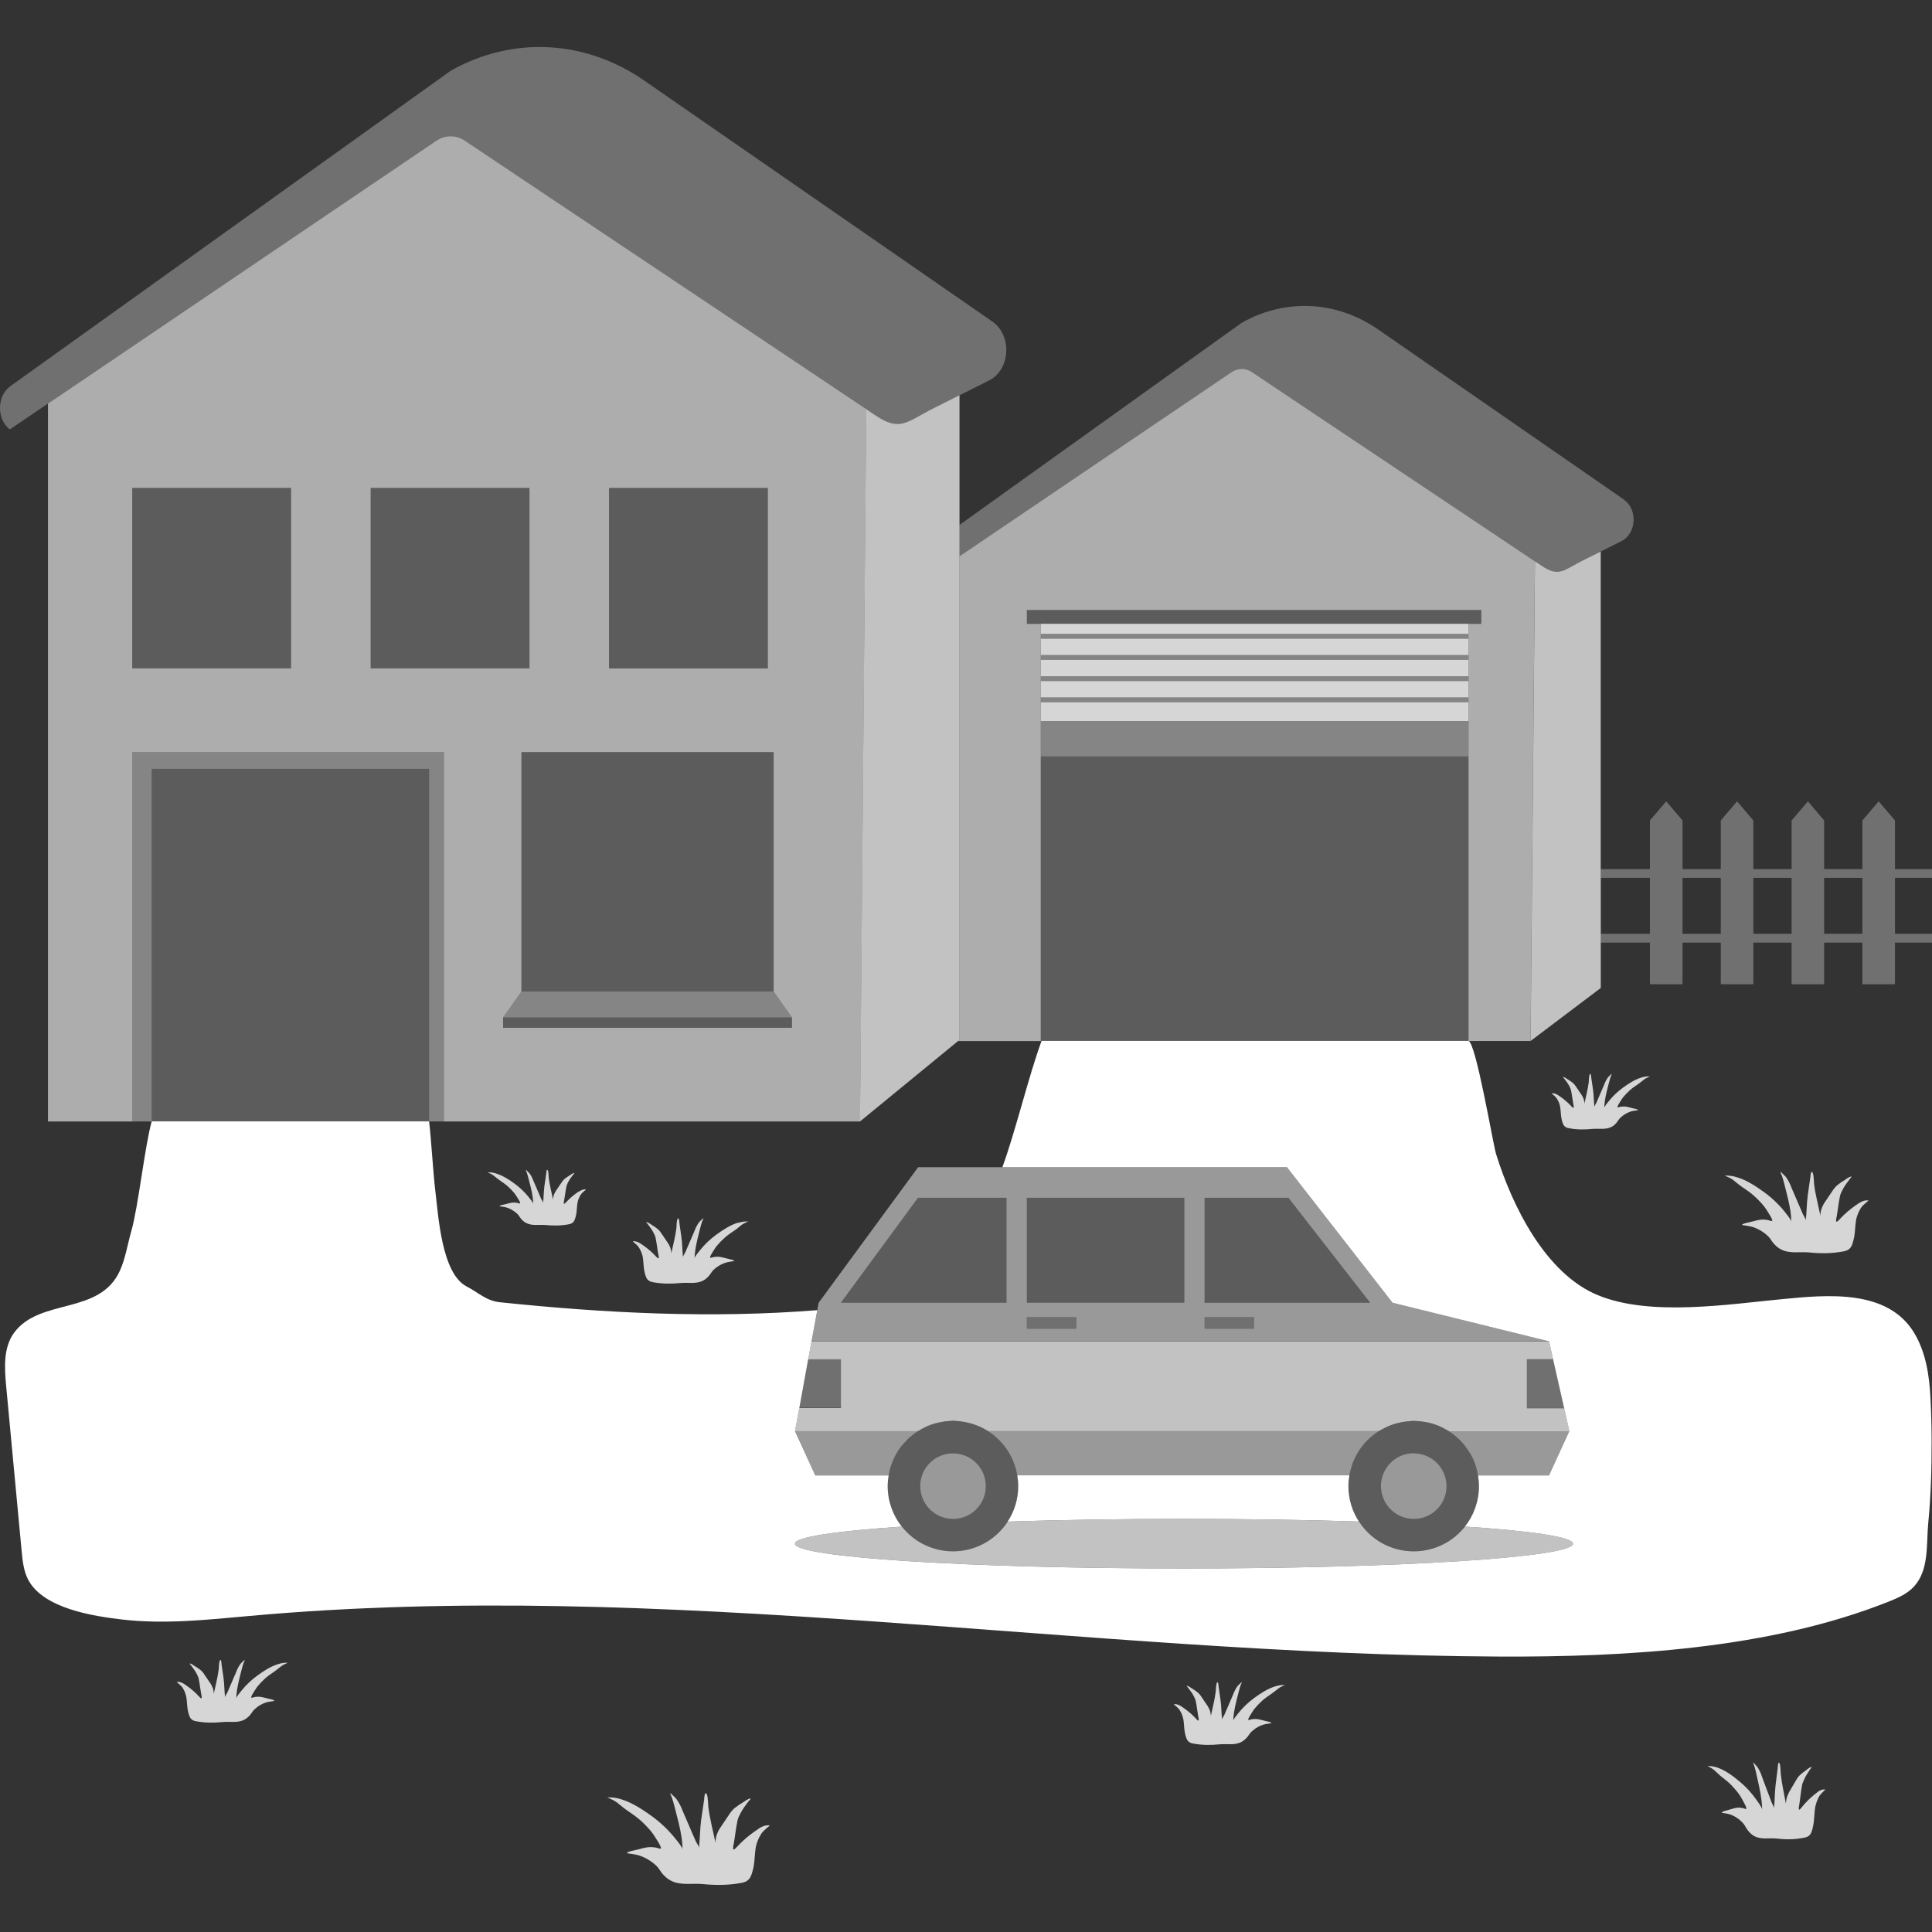 <svg viewBox="0 0 300 300" xmlns="http://www.w3.org/2000/svg"><rect x="0" y="0" width="300" height="300" fill="#333333" stroke="none"/><g fill="#fff"><path d="m 248.56 136.31 v -50.67 l -2.84 1.42 c -2.91 1.46 -3.64 2.63 -6.37 .77 l -1 -.67 -.68 74.48 10.9 -8.23 v -17.11 z" opacity=".7"/><path d="m 233.19 83.72 l -1.14 -.77 -1.49 -.99 -36.16 -24.18 c -.98 -.66 -2.18 -.66 -3.16 0 l -4.91 3.32 -2.45 1.66 -29.8 20.17 -1.18 .8 -3.91 2.65 v 75.1 l -.22 .18 h 12.84 v -64.79 h -2.16 v -2.15 h 70.57 v 2.15 h -1.99 v 64.78 s .01 0 .01 0 h 9.62 l .68 -74.48 z" opacity=".6"/><path d="m 252.15 77.56 l -38.15 -26.4 c -6.4 -4.43 -14.29 -4.86 -21.02 -1.13 -.1 .06 -.2 .12 -.3 .19 l -8.91 6.38 -25.68 18.39 -9.1 6.52 v 4.87 l 3.91 -2.65 1.18 -.8 29.8 -20.17 2.45 -1.66 4.91 -3.32 c .98 -.66 2.18 -.66 3.16 0 l 36.16 24.18 1.49 .99 1.14 .77 5.15 3.45 1 .67 c 2.74 1.85 3.47 .69 6.37 -.77 l 2.84 -1.42 3.23 -1.62 c 2.34 -1.18 2.55 -4.94 .36 -6.46 z" opacity=".3"/><path d="m 144.97 63.39 c -4.12 2.07 -5.16 3.72 -9.04 1.1 l -1.42 -.95 -.97 110.6 15.23 -12.49 .22 -.18 v -100.1 z" opacity=".7"/><path d="m 127.21 58.65 l -1.62 -1.09 -2.11 -1.41 -51.27 -34.28 c -1.38 -.94 -3.09 -.94 -4.47 0 l -6.96 4.71 -3.48 2.35 -42.25 28.6 -1.67 1.13 -5.93 4.01 v 111.47 h 13.1 v -57.36 h 48.37 v 57.36 h 64.63 l .97 -110.6 z m -7.98 17.12 v 28.01 h -24.66 v -28.01 z m -74.03 28.01 h -24.66 v -28.01 h 24.66 z m 12.36 0 v -28.01 h 24.66 v 28.01 z m 65.42 55.82 h -44.86 v -1.61 l 2.85 -4.03 v -37.18 h 39.16 v 37.18 l 2.85 4.03 z" opacity=".6"/><path d="m 23.56 119.39 h 43.07 v 54.75 h 2.29 v -57.36 h -48.37 v 57.36 h 3.01 z" opacity=".4"/><path d="m 154.08 49.92 l -54.09 -37.44 c -9.08 -6.28 -20.26 -6.89 -29.8 -1.61 -.14 .08 -.28 .17 -.42 .27 l -12.63 9.05 -36.4 26.07 -19.1 13.68 c -2.14 1.53 -2.2 5.11 -.12 6.74 l 5.93 -4.01 5.93 -4.01 1.67 -1.13 42.25 -28.59 3.48 -2.35 6.96 -4.71 c 1.38 -.94 3.09 -.94 4.47 0 l 51.27 34.28 2.11 1.41 1.62 1.09 7.31 4.89 1.42 .95 c 3.88 2.63 4.91 .98 9.04 -1.1 l 4.02 -2.02 4.58 -2.3 c 3.32 -1.67 3.62 -7 .51 -9.15 z" opacity=".3"/><path d="m 121.17 157.99 h -43.05 v 1.61 h 44.28 .58 v -1.61 z" opacity=".2"/><path d="m 20.55 75.77 h 24.66 v 28.01 h -24.66 z" opacity=".2"/><path d="m 57.56 75.77 h 24.66 v 28.01 h -24.66 z" opacity=".2"/><path d="m 94.58 75.77 v 28 h 22.44 2.21 v -14 -14 z" opacity=".2"/><path d="m 114.96 116.78 h -33.99 v 37.18 h 37.11 2.05 v -37.18 z" opacity=".2"/><path d="m 120.13 153.96 h -2.05 -37.11 l -2.85 4.03 h 43.05 1.81 z" opacity=".4"/><path d="m 23.56 119.39 h 43.07 v 54.75 h -43.07 z" opacity=".2"/><path d="m 225.14 117.46 h -63.53 v 44.19 h .12 s 0 0 0 0 h 66.3 v -44.19 z" opacity=".2"/><path d="m 161.73 161.64 c -2.03 5.53 -4.05 14.07 -6.08 19.6 h 44.18 s 16.4 21.05 16.4 21.05 l 24.24 5.98 h .06 l .62 2.74 h -4.07 v .02 h 4.07 s 1.72 7.61 1.72 7.61 h .01 l .81 3.58 h -18.71 c -.09 -.06 -.18 -.1 -.27 -.15 .1 .06 .19 .11 .28 .17 -.01 0 -.01 -.01 -.02 -.01 h 18.71 s -3.15 6.87 -3.15 6.87 h -11.02 c 0 -.01 -.01 -.03 -.01 -.04 .09 .56 .15 1.12 .15 1.7 0 2.37 -.81 4.56 -2.18 6.28 10.4 .69 16.79 1.63 16.79 2.66 0 2.13 -27.04 3.85 -60.41 3.85 s -60.41 -1.72 -60.41 -3.85 c 0 -1.03 6.31 -1.96 16.59 -2.65 -1.38 -1.73 -2.19 -3.92 -2.19 -6.29 0 -.57 .06 -1.12 .15 -1.66 h -11.39 s -3.15 -6.87 -3.15 -6.87 h 19.08 s -.01 .01 -.01 .01 c .08 -.05 .17 -.1 .25 -.15 -.08 .05 -.16 .08 -.24 .13 h -19.08 s .67 -3.62 .67 -3.62 .01 0 .01 0 l 1.36 -7.51 h 5.1 s 0 7.51 0 7.51 v -7.55 s -5.08 0 -5.08 0 l .51 -2.77 .89 -4.84 c -16.39 1.31 -32.92 .48 -49.29 -1.23 -2.12 -.22 -3.29 -1.48 -5.18 -2.46 -3.9 -2.04 -4.38 -11.13 -4.85 -14.9 -.32 -2.57 -.64 -8.14 -.96 -10.72 h -43.07 c -1.05 3.66 -2.1 13.34 -3.16 17 -.57 1.98 -.92 4.28 -1.77 6.16 -3.13 6.97 -12.4 4.21 -16.42 9.63 -1.71 2.31 -1.52 5.47 -1.25 8.33 .8 8.53 1.6 17.05 2.4 25.58 .15 1.56 .31 3.16 1.05 4.53 2.41 4.44 10.12 5.6 14.59 6.12 6.58 .76 13.22 .03 19.78 -.56 64.5 -5.83 129.25 6 194.01 6.31 19.65 .09 42 -1.17 60.45 -8.52 1.44 -.57 2.91 -1.21 3.96 -2.35 2.39 -2.59 1.9 -6.63 2.22 -9.88 .41 -4.18 .53 -8.4 .52 -12.59 0 -2.29 -.06 -4.57 -.18 -6.85 -.17 -3.48 -.72 -7.05 -2.51 -10.04 -4.12 -6.88 -13.55 -5.94 -20.42 -5.28 -8.44 .8 -20.56 2.75 -28.7 -.6 -8.21 -3.37 -13.36 -13.99 -15.83 -21.96 -.46 -1.49 -3.14 -17.43 -4.29 -17.53 h -66.31 z"/><path d="m 157.96 229.08 c .09 .55 .15 1.11 .15 1.68 0 2.03 -.6 3.93 -1.64 5.51 8.21 -.26 17.52 -.42 27.38 -.42 9.77 0 19 .15 27.16 .41 -1.03 -1.58 -1.63 -3.48 -1.63 -5.51 0 -.57 .06 -1.12 .15 -1.66 h -51.57 c 0 -.01 0 -.01 -.01 -.02 z"/><path d="m 89.95 184.97 c -.58 .37 -1.15 .82 -1.63 1.29 -.19 .2 -.38 .39 -.57 .58 -.05 .05 -.12 .08 -.19 .09 -.07 -.15 .02 -.43 .05 -.6 .05 -.34 .11 -.68 .16 -1.02 .05 -.37 .12 -.73 .19 -1.09 .05 -.23 .14 -.41 .25 -.64 .21 -.42 .5 -.8 .79 -1.18 .04 -.05 .2 -.19 .19 -.26 -.15 -.05 -.66 .33 -.71 .36 -.28 .16 -.54 .35 -.8 .55 -.21 .19 -.39 .4 -.53 .64 -.29 .43 -.58 .86 -.87 1.29 -.08 .12 -.3 .55 -.34 .81 -.03 .2 -.08 .38 -.04 .57 -.23 -1.14 -.54 -2.26 -.69 -3.42 -.03 -.23 -.02 -.83 -.12 -1.13 -.03 -.08 -.05 -.14 -.14 -.17 -.11 .09 -.13 .63 -.13 .6 -.09 .63 -.19 1.26 -.28 1.89 -.12 .9 -.11 1.78 -.21 2.67 0 -.22 -.22 -.47 -.31 -.67 -.23 -.51 -.45 -1.02 -.66 -1.54 -.19 -.44 -.38 -.88 -.57 -1.32 -.14 -.4 -.34 -.76 -.59 -1.1 -.17 -.19 -.37 -.36 -.55 -.54 -.03 .1 .11 .32 .14 .42 .19 .56 .32 1.14 .47 1.71 .24 .9 .45 1.81 .52 2.75 .01 .18 -.02 .31 .05 .44 -.17 -.39 -.47 -.74 -.74 -1.07 -.64 -.79 -1.37 -1.49 -2.21 -2.1 s -1.8 -1.24 -2.84 -1.56 c -.36 -.12 -.74 -.18 -1.13 -.18 -.08 .01 -.15 0 -.22 -.01 .31 .16 .63 .26 .91 .48 .32 .24 .61 .51 .94 .73 .46 .32 .91 .62 1.33 .99 .37 .34 .72 .7 1.03 1.08 .17 .21 .68 1.03 .72 1.12 .05 .09 .17 .31 .15 .43 -.14 .04 -.32 -.06 -.46 -.08 -.32 -.05 -.6 -.07 -.94 -.01 -.38 .07 -.74 .19 -1.11 .27 -.21 .04 -.49 .1 -.68 .21 .01 .06 .05 .08 .12 .08 .27 .03 .54 .08 .8 .13 .68 .17 1.31 .54 1.82 1.02 .23 .22 .37 .51 .57 .75 .22 .26 .48 .5 .78 .66 .95 .51 2.02 .23 3.03 .33 1.21 .12 2.4 .12 3.6 -.11 .15 -.03 .29 -.06 .43 -.13 .43 -.22 .53 -.59 .65 -1.01 .16 -.56 .18 -1.14 .23 -1.72 .03 -.27 .06 -.57 .15 -.83 .07 -.21 .14 -.43 .26 -.63 .05 -.08 .08 -.15 .13 -.23 .13 -.23 .36 -.43 .56 -.61 .09 -.08 .22 -.16 .29 -.25 -.37 -.07 -.73 .09 -1.03 .29 z" opacity=".8"/><path d="m 274.51 189.45 c -.47 -.08 -.88 -.11 -1.37 -.02 -.55 .1 -1.08 .28 -1.63 .39 -.3 .06 -.71 .15 -.99 .31 .01 .08 .07 .12 .18 .12 .39 .05 .78 .11 1.17 .2 1 .25 1.91 .79 2.66 1.49 .34 .31 .54 .74 .84 1.09 .32 .38 .7 .72 1.15 .96 1.39 .74 2.96 .34 4.43 .49 1.77 .18 3.52 .17 5.27 -.16 .21 -.04 .43 -.09 .62 -.18 .63 -.32 .77 -.86 .94 -1.48 .24 -.82 .26 -1.67 .34 -2.51 .04 -.4 .09 -.83 .22 -1.22 .11 -.31 .21 -.63 .38 -.92 .07 -.11 .12 -.22 .18 -.34 .18 -.34 .53 -.63 .82 -.89 .13 -.11 .32 -.23 .42 -.36 -.53 -.1 -1.06 .13 -1.51 .42 -.84 .55 -1.68 1.2 -2.39 1.89 -.27 .29 -.55 .57 -.83 .85 -.08 .08 -.17 .12 -.27 .13 -.1 -.23 .03 -.63 .07 -.87 .08 -.5 .17 -1 .23 -1.5 .07 -.54 .17 -1.07 .27 -1.6 .07 -.34 .21 -.6 .37 -.93 .3 -.62 .73 -1.17 1.15 -1.73 .06 -.08 .28 -.28 .27 -.38 -.22 -.07 -.97 .48 -1.04 .53 -.41 .24 -.8 .51 -1.16 .8 -.31 .28 -.57 .59 -.78 .93 -.42 .63 -.84 1.26 -1.27 1.88 -.11 .17 -.44 .81 -.5 1.19 -.04 .29 -.12 .55 -.06 .83 -.34 -1.67 -.79 -3.3 -1 -5 -.04 -.33 -.03 -1.22 -.18 -1.65 -.04 -.12 -.07 -.21 -.21 -.25 -.16 .13 -.19 .92 -.19 .88 -.14 .92 -.28 1.85 -.4 2.77 -.18 1.31 -.16 2.6 -.31 3.9 0 -.32 -.32 -.69 -.45 -.98 -.33 -.75 -.65 -1.5 -.97 -2.25 -.27 -.65 -.55 -1.29 -.83 -1.93 -.21 -.58 -.5 -1.12 -.86 -1.62 -.25 -.28 -.54 -.53 -.81 -.79 -.04 .14 .16 .46 .21 .61 .28 .81 .47 1.67 .68 2.5 .34 1.32 .66 2.65 .76 4.02 .02 .26 -.03 .46 .07 .65 -.25 -.57 -.69 -1.08 -1.08 -1.57 -.93 -1.15 -2.01 -2.18 -3.23 -3.06 -1.23 -.89 -2.63 -1.82 -4.15 -2.28 -.53 -.17 -1.08 -.26 -1.65 -.27 -.11 .01 -.22 .01 -.32 -.02 .46 .23 .92 .38 1.33 .69 .46 .35 .88 .74 1.37 1.07 .68 .46 1.34 .9 1.94 1.45 .54 .49 1.05 1.02 1.51 1.58 .25 .3 .99 1.51 1.06 1.64 s .24 .46 .22 .63 c -.21 .06 -.46 -.09 -.67 -.12 z" opacity=".8"/><path d="m 252.01 170.41 c .32 -.38 .66 -.74 1.03 -1.08 .41 -.37 .86 -.67 1.33 -.99 .33 -.23 .62 -.49 .94 -.73 .28 -.21 .6 -.32 .91 -.48 -.07 .02 -.14 .02 -.22 .01 -.39 0 -.76 .07 -1.13 .18 -1.04 .32 -2 .95 -2.84 1.56 s -1.57 1.31 -2.21 2.1 c -.27 .33 -.57 .68 -.74 1.07 .07 -.13 .04 -.27 .05 -.44 .07 -.94 .29 -1.85 .52 -2.75 .15 -.57 .28 -1.15 .47 -1.71 .03 -.1 .17 -.32 .14 -.42 -.19 .18 -.39 .35 -.55 .54 -.25 .34 -.45 .71 -.59 1.1 -.19 .44 -.38 .88 -.57 1.32 -.22 .51 -.44 1.03 -.66 1.54 -.09 .2 -.31 .46 -.31 .67 -.1 -.89 -.09 -1.77 -.21 -2.67 -.09 -.63 -.18 -1.26 -.28 -1.89 0 .03 -.02 -.51 -.13 -.6 -.09 .03 -.12 .09 -.14 .17 -.1 .3 -.09 .9 -.12 1.13 -.15 1.16 -.45 2.28 -.69 3.42 .04 -.19 -.01 -.37 -.04 -.57 -.04 -.26 -.26 -.7 -.34 -.81 -.29 -.43 -.58 -.86 -.87 -1.29 -.14 -.24 -.32 -.45 -.53 -.64 -.25 -.2 -.52 -.38 -.8 -.55 -.05 -.03 -.56 -.41 -.71 -.36 -.01 .07 .15 .21 .19 .26 .29 .38 .58 .76 .79 1.18 .11 .23 .21 .4 .25 .64 .07 .36 .14 .73 .19 1.09 .05 .34 .11 .68 .16 1.02 .03 .17 .12 .44 .05 .6 -.07 -.01 -.13 -.04 -.19 -.09 -.19 -.19 -.38 -.39 -.57 -.58 -.49 -.47 -1.06 -.92 -1.63 -1.29 -.31 -.2 -.67 -.35 -1.03 -.29 .07 .09 .2 .17 .29 .25 .2 .18 .43 .38 .56 .61 .04 .08 .08 .15 .13 .23 .12 .2 .19 .42 .26 .63 .09 .27 .12 .56 .15 .83 .05 .58 .07 1.16 .23 1.72 .12 .42 .22 .79 .65 1.01 .13 .07 .28 .1 .43 .13 1.2 .23 2.39 .23 3.6 .11 1.01 -.1 2.08 .17 3.03 -.33 .3 -.16 .56 -.39 .78 -.66 .2 -.24 .34 -.53 .57 -.75 .51 -.48 1.14 -.85 1.82 -1.02 .26 -.06 .53 -.1 .8 -.13 .08 0 .12 -.02 .12 -.08 -.19 -.11 -.47 -.17 -.68 -.21 -.38 -.08 -.74 -.2 -1.11 -.27 -.34 -.06 -.62 -.04 -.94 .01 -.14 .02 -.31 .12 -.46 .08 -.02 -.12 .1 -.34 .15 -.43 s .55 -.91 .72 -1.12 z" opacity=".8"/><path d="m 117.82 283.95 c -.95 .62 -1.89 1.35 -2.7 2.13 -.31 .33 -.62 .65 -.94 .96 -.09 .09 -.19 .14 -.31 .15 -.11 -.26 .04 -.71 .08 -.99 .09 -.56 .19 -1.12 .26 -1.69 .08 -.6 .19 -1.21 .31 -1.81 .07 -.38 .24 -.68 .42 -1.05 .34 -.7 .82 -1.32 1.3 -1.95 .07 -.09 .32 -.32 .31 -.43 -.25 -.08 -1.09 .55 -1.18 .6 -.46 .27 -.9 .57 -1.31 .9 -.35 .31 -.64 .66 -.88 1.05 -.48 .71 -.95 1.42 -1.43 2.13 -.13 .19 -.5 .91 -.56 1.34 -.04 .33 -.13 .63 -.07 .94 -.39 -1.89 -.89 -3.73 -1.13 -5.64 -.05 -.38 -.04 -1.38 -.2 -1.87 -.04 -.13 -.08 -.24 -.24 -.28 -.18 .14 -.22 1.04 -.21 .99 -.15 1.04 -.31 2.08 -.46 3.13 -.2 1.48 -.18 2.94 -.35 4.41 0 -.36 -.37 -.78 -.51 -1.11 -.38 -.84 -.74 -1.69 -1.1 -2.54 -.31 -.73 -.62 -1.46 -.94 -2.18 -.24 -.65 -.56 -1.26 -.97 -1.82 -.28 -.32 -.61 -.6 -.91 -.89 -.05 .16 .18 .52 .23 .69 .31 .92 .53 1.89 .77 2.82 .39 1.49 .75 2.99 .86 4.54 .02 .29 -.03 .52 .08 .73 -.28 -.65 -.78 -1.22 -1.22 -1.77 -1.05 -1.3 -2.27 -2.46 -3.65 -3.46 -1.39 -1 -2.97 -2.05 -4.68 -2.58 -.6 -.2 -1.22 -.3 -1.86 -.3 -.13 .01 -.25 .01 -.37 -.02 .52 .26 1.04 .43 1.5 .78 .52 .4 1 .83 1.54 1.21 .77 .52 1.51 1.02 2.19 1.63 .61 .55 1.18 1.15 1.7 1.78 .28 .34 1.12 1.71 1.19 1.85 .08 .14 .28 .52 .25 .71 -.24 .07 -.52 -.1 -.75 -.14 -.54 -.09 -1 -.12 -1.55 -.02 -.62 .11 -1.22 .32 -1.84 .44 -.34 .07 -.81 .17 -1.12 .35 .01 .09 .08 .14 .2 .13 .44 .05 .88 .13 1.32 .22 1.13 .28 2.16 .89 3.01 1.68 .38 .35 .61 .83 .94 1.23 .37 .43 .79 .82 1.3 1.08 1.57 .83 3.34 .38 5.01 .55 2 .2 3.97 .19 5.95 -.18 .24 -.05 .48 -.1 .7 -.21 .71 -.36 .87 -.97 1.07 -1.67 .27 -.93 .29 -1.88 .38 -2.84 .04 -.45 .1 -.94 .25 -1.38 .12 -.35 .23 -.71 .43 -1.04 .08 -.13 .14 -.25 .21 -.38 .21 -.38 .6 -.71 .92 -1 .14 -.13 .36 -.26 .48 -.4 -.6 -.11 -1.2 .14 -1.71 .47 z" opacity=".8"/><path d="m 282.2 278.3 c -.69 .51 -1.37 1.13 -1.96 1.78 -.22 .27 -.45 .54 -.68 .81 -.06 .07 -.14 .11 -.22 .12 -.08 -.21 .03 -.59 .06 -.83 .06 -.47 .14 -.94 .19 -1.41 .06 -.51 .14 -1.01 .22 -1.51 .05 -.32 .17 -.56 .31 -.88 .25 -.59 .6 -1.1 .94 -1.63 .05 -.07 .23 -.27 .22 -.36 -.18 -.07 -.79 .46 -.85 .5 -.33 .23 -.65 .48 -.95 .75 -.25 .26 -.46 .55 -.64 .88 -.35 .59 -.69 1.19 -1.04 1.78 -.09 .16 -.36 .76 -.41 1.12 -.03 .27 -.1 .52 -.05 .79 -.28 -1.58 -.65 -3.12 -.82 -4.72 -.04 -.32 -.03 -1.15 -.15 -1.56 -.03 -.11 -.06 -.2 -.17 -.24 -.13 .12 -.16 .87 -.15 .83 -.11 .87 -.23 1.74 -.33 2.61 -.15 1.24 -.13 2.46 -.25 3.69 0 -.3 -.26 -.66 -.37 -.93 -.27 -.7 -.53 -1.41 -.8 -2.12 -.22 -.61 -.45 -1.22 -.68 -1.83 -.17 -.55 -.41 -1.06 -.71 -1.53 -.2 -.27 -.44 -.5 -.66 -.74 -.03 .13 .13 .44 .17 .57 .23 .77 .38 1.58 .56 2.36 .28 1.25 .54 2.5 .63 3.8 .02 .24 -.02 .43 .06 .61 -.2 -.54 -.56 -1.02 -.89 -1.48 -.76 -1.09 -1.64 -2.06 -2.65 -2.89 -1.01 -.84 -2.16 -1.72 -3.4 -2.15 -.43 -.16 -.88 -.25 -1.35 -.25 -.09 .01 -.18 .01 -.27 -.02 .38 .21 .76 .36 1.09 .66 .38 .33 .72 .7 1.12 1.01 .56 .44 1.09 .85 1.59 1.37 .44 .46 .86 .96 1.23 1.49 .21 .29 .81 1.43 .86 1.54 .05 .12 .2 .43 .18 .59 -.17 .05 -.38 -.08 -.55 -.12 -.39 -.08 -.72 -.1 -1.13 -.02 -.45 .09 -.89 .26 -1.33 .37 -.25 .06 -.59 .14 -.81 .29 .01 .08 .06 .12 .15 .11 .32 .04 .64 .11 .96 .18 .82 .23 1.57 .74 2.18 1.4 .28 .3 .44 .7 .68 1.03 .27 .36 .57 .68 .94 .91 1.14 .7 2.42 .32 3.63 .46 1.45 .17 2.88 .16 4.31 -.15 .18 -.04 .35 -.08 .51 -.17 .52 -.3 .63 -.81 .77 -1.39 .19 -.77 .21 -1.58 .28 -2.37 .03 -.38 .07 -.78 .18 -1.15 .09 -.29 .17 -.59 .31 -.87 .06 -.11 .1 -.21 .15 -.32 .15 -.32 .43 -.59 .67 -.84 .1 -.11 .26 -.22 .35 -.34 -.44 -.09 -.87 .12 -1.24 .4 z" opacity=".8"/><path d="m 43.19 258.4 c -1.17 .36 -2.25 1.07 -3.2 1.76 s -1.78 1.48 -2.5 2.37 c -.3 .38 -.65 .77 -.84 1.21 .08 -.15 .04 -.3 .06 -.5 .08 -1.06 .33 -2.09 .59 -3.11 .17 -.64 .31 -1.3 .53 -1.93 .04 -.11 .19 -.36 .16 -.47 -.21 .2 -.44 .39 -.63 .61 -.28 .38 -.51 .8 -.67 1.25 -.22 .5 -.43 .99 -.64 1.49 -.25 .58 -.49 1.16 -.75 1.74 -.1 .22 -.35 .52 -.35 .76 -.12 -1 -.1 -2 -.24 -3.01 -.1 -.71 -.21 -1.43 -.31 -2.14 .01 .03 -.02 -.58 -.14 -.68 -.11 .03 -.13 .1 -.16 .19 -.11 .34 -.11 1.02 -.14 1.28 -.17 1.31 -.51 2.57 -.78 3.86 .04 -.22 -.02 -.42 -.05 -.64 -.04 -.29 -.3 -.79 -.38 -.92 -.33 -.48 -.65 -.97 -.98 -1.45 -.16 -.27 -.36 -.51 -.6 -.72 -.28 -.23 -.58 -.43 -.9 -.62 -.06 -.04 -.63 -.47 -.81 -.41 -.01 .07 .17 .23 .21 .29 .32 .43 .66 .86 .89 1.33 .12 .26 .24 .46 .29 .72 .08 .41 .16 .82 .21 1.24 .05 .39 .12 .77 .18 1.15 .03 .19 .13 .5 .06 .67 -.08 -.01 -.15 -.04 -.21 -.1 -.22 -.22 -.43 -.44 -.64 -.66 -.55 -.53 -1.2 -1.04 -1.84 -1.46 -.35 -.23 -.75 -.4 -1.17 -.32 .08 .1 .23 .19 .33 .28 .22 .2 .49 .43 .63 .69 .05 .09 .09 .17 .14 .26 .14 .22 .21 .47 .29 .71 .1 .3 .14 .63 .17 .94 .06 .65 .08 1.31 .26 1.94 .14 .47 .24 .89 .73 1.14 .15 .08 .32 .11 .48 .14 1.35 .25 2.7 .26 4.07 .12 1.14 -.12 2.35 .2 3.42 -.38 .34 -.18 .64 -.45 .89 -.74 .23 -.27 .39 -.6 .65 -.84 .58 -.54 1.29 -.96 2.06 -1.15 .3 -.06 .6 -.11 .9 -.15 .09 0 .13 -.03 .14 -.09 -.22 -.13 -.53 -.19 -.77 -.24 -.42 -.09 -.83 -.23 -1.26 -.3 -.38 -.07 -.7 -.05 -1.06 .01 -.16 .03 -.35 .14 -.51 .09 -.02 -.13 .12 -.39 .17 -.48 .05 -.1 .62 -1.03 .81 -1.26 .36 -.43 .75 -.84 1.16 -1.22 .47 -.42 .97 -.76 1.5 -1.12 .37 -.25 .7 -.55 1.06 -.82 .32 -.24 .67 -.36 1.03 -.54 -.08 .02 -.16 .03 -.25 .02 -.44 0 -.86 .07 -1.27 .21 z" opacity=".8"/><path d="m 198.01 261.86 c -1.17 .36 -2.25 1.07 -3.2 1.76 s -1.78 1.48 -2.5 2.37 c -.3 .38 -.65 .77 -.84 1.21 .08 -.15 .04 -.3 .06 -.5 .08 -1.06 .33 -2.09 .59 -3.11 .17 -.64 .31 -1.3 .53 -1.93 .04 -.11 .19 -.36 .16 -.47 -.21 .2 -.44 .39 -.63 .61 -.28 .38 -.51 .8 -.67 1.25 -.22 .5 -.43 .99 -.64 1.49 -.25 .58 -.49 1.16 -.75 1.74 -.1 .22 -.35 .52 -.35 .76 -.12 -1 -.1 -2 -.24 -3.01 -.1 -.71 -.21 -1.43 -.31 -2.14 .01 .03 -.02 -.58 -.14 -.68 -.11 .03 -.13 .1 -.16 .19 -.11 .34 -.11 1.02 -.14 1.28 -.17 1.31 -.51 2.57 -.78 3.86 .04 -.22 -.02 -.42 -.05 -.64 -.04 -.29 -.3 -.79 -.38 -.92 -.33 -.48 -.65 -.97 -.98 -1.45 -.16 -.27 -.36 -.51 -.6 -.72 -.28 -.23 -.58 -.43 -.9 -.62 -.06 -.04 -.63 -.47 -.81 -.41 -.01 .07 .17 .23 .21 .29 .32 .43 .66 .86 .89 1.33 .12 .26 .24 .46 .29 .72 .08 .41 .16 .82 .21 1.24 .05 .39 .12 .77 .18 1.15 .03 .19 .13 .5 .06 .67 -.08 -.01 -.15 -.04 -.21 -.1 -.22 -.22 -.43 -.44 -.64 -.66 -.55 -.53 -1.2 -1.04 -1.84 -1.46 -.35 -.23 -.75 -.4 -1.17 -.32 .08 .1 .23 .19 .33 .28 .22 .2 .49 .43 .63 .69 .05 .09 .09 .17 .14 .26 .14 .22 .21 .47 .29 .71 .1 .3 .14 .63 .17 .94 .06 .65 .08 1.31 .26 1.94 .14 .47 .24 .89 .73 1.14 .15 .08 .32 .11 .48 .14 1.35 .25 2.7 .26 4.07 .12 1.14 -.12 2.35 .2 3.42 -.38 .34 -.18 .64 -.45 .89 -.74 .23 -.27 .39 -.6 .65 -.84 .58 -.54 1.29 -.96 2.06 -1.15 .3 -.06 .6 -.12 .9 -.15 .09 0 .13 -.03 .14 -.09 -.22 -.13 -.53 -.19 -.77 -.24 -.42 -.09 -.83 -.23 -1.26 -.3 -.38 -.07 -.7 -.05 -1.06 .01 -.16 .03 -.35 .14 -.51 .09 -.02 -.13 .12 -.39 .17 -.48 .05 -.1 .62 -1.03 .81 -1.26 .36 -.43 .75 -.84 1.16 -1.22 .47 -.42 .97 -.76 1.5 -1.12 .37 -.25 .7 -.55 1.06 -.82 .32 -.24 .67 -.36 1.03 -.54 -.08 .02 -.16 .03 -.25 .02 -.44 0 -.86 .07 -1.27 .21 z" opacity=".8"/><path d="m 114.61 189.85 c -1.22 .37 -2.34 1.12 -3.33 1.83 -.98 .71 -1.85 1.53 -2.59 2.46 -.32 .39 -.67 .8 -.87 1.26 .08 -.15 .04 -.31 .06 -.52 .08 -1.1 .34 -2.17 .61 -3.23 .17 -.67 .32 -1.35 .55 -2.01 .04 -.12 .2 -.38 .17 -.49 -.22 .21 -.45 .41 -.65 .63 -.29 .4 -.52 .83 -.69 1.3 -.23 .52 -.45 1.03 -.67 1.55 -.26 .6 -.51 1.21 -.78 1.81 -.1 .23 -.36 .54 -.36 .79 -.12 -1.04 -.1 -2.08 -.25 -3.13 -.1 -.74 -.21 -1.48 -.32 -2.22 .01 .03 -.02 -.6 -.15 -.7 -.11 .03 -.14 .11 -.17 .2 -.12 .35 -.11 1.06 -.14 1.33 -.17 1.36 -.53 2.67 -.81 4.01 .05 -.22 -.02 -.44 -.05 -.67 -.04 -.3 -.31 -.82 -.4 -.95 -.34 -.5 -.68 -1.01 -1.02 -1.51 -.17 -.28 -.38 -.53 -.62 -.75 -.3 -.23 -.61 -.45 -.93 -.64 -.06 -.04 -.66 -.48 -.84 -.43 -.01 .08 .17 .24 .22 .3 .34 .45 .68 .89 .92 1.39 .13 .27 .25 .47 .3 .75 .08 .43 .16 .85 .22 1.28 .05 .4 .12 .8 .19 1.2 .03 .2 .14 .52 .06 .7 -.08 -.01 -.16 -.04 -.22 -.1 -.23 -.22 -.45 -.45 -.67 -.68 -.57 -.55 -1.24 -1.08 -1.92 -1.51 -.36 -.23 -.78 -.42 -1.21 -.34 .08 .1 .24 .2 .34 .29 .23 .21 .51 .44 .65 .71 .05 .09 .09 .18 .15 .27 .14 .23 .22 .49 .31 .74 .11 .31 .15 .66 .18 .98 .06 .68 .08 1.36 .27 2.02 .14 .49 .25 .93 .76 1.18 .16 .08 .33 .12 .5 .15 1.41 .26 2.81 .27 4.23 .13 1.18 -.12 2.44 .2 3.56 -.39 .36 -.19 .66 -.46 .92 -.77 .24 -.28 .4 -.62 .67 -.88 .6 -.56 1.34 -.99 2.13 -1.19 .31 -.07 .62 -.12 .94 -.16 .09 .01 .14 -.03 .14 -.09 -.22 -.13 -.55 -.2 -.8 -.25 -.44 -.09 -.87 -.24 -1.31 -.31 -.39 -.07 -.72 -.05 -1.1 .01 -.16 .03 -.37 .14 -.53 .1 -.02 -.14 .12 -.4 .17 -.5 s .65 -1.07 .85 -1.31 c .37 -.45 .77 -.87 1.21 -1.26 .48 -.44 1.01 -.79 1.56 -1.16 .39 -.26 .73 -.57 1.1 -.86 .33 -.25 .7 -.38 1.07 -.56 -.08 .02 -.17 .03 -.26 .02 -.46 0 -.9 .08 -1.32 .21 z" opacity=".8"/><path d="m 300 136.31 v -1.36 h -5.75 v -7.55 l -2.53 -2.97 -2.53 2.97 v 7.55 h -5.94 v -7.55 l -2.52 -2.97 -2.53 2.97 v 7.55 h -5.94 v -7.55 l -2.53 -2.97 -2.53 2.97 v 7.55 h -5.94 v -7.55 l -2.53 -2.97 -2.53 2.97 v 7.55 h -7.64 v 1.36 h 7.64 v 8.69 h -7.64 v 1.37 h 7.64 v 6.46 h 5.06 v -6.46 h 5.94 v 6.46 h 5.06 v -6.46 h 5.94 v 6.46 h 5.05 v -6.46 h 5.94 v 6.46 h 5.06 v -6.46 h 5.75 v -1.37 h -5.75 v -8.69 z m -32.8 8.69 h -5.94 v -8.69 h 5.94 z m 11 0 h -5.94 v -8.69 h 5.94 z m 10.99 0 h -5.94 v -8.69 h 5.94 z" opacity=".3"/><path d="m 219.52 240.89 c -3.57 0 -6.7 -1.84 -8.5 -4.63 -8.16 -.26 -17.39 -.41 -27.16 -.41 -9.86 0 -19.17 .15 -27.38 .42 -1.8 2.78 -4.93 4.62 -8.5 4.62 -3.22 0 -6.09 -1.5 -7.94 -3.84 -10.28 .69 -16.59 1.62 -16.59 2.65 0 2.13 27.05 3.85 60.41 3.85 s 60.41 -1.72 60.41 -3.85 c 0 -1.03 -6.39 -1.97 -16.79 -2.66 -1.85 2.35 -4.73 3.85 -7.95 3.85 z" opacity=".7"/><path d="m 216.23 202.29 l -16.4 -21.05 h -44.18 s -13.08 0 -13.08 0 l -15.45 21.05 -.21 1.14 -.89 4.84 h 114.46 l -24.24 -5.98 z m -79.86 0 h -5.79 s 11.97 -16.3 11.97 -16.3 h 11.19 s 2.55 0 2.55 0 v 16.3 s -19.93 0 -19.93 0 z m 23.08 4.03 v -1.8 s 7.69 0 7.69 0 v 1.8 s -7.69 0 -7.69 0 z m 0 -4.03 v -16.3 s 24.45 0 24.45 0 v 16.3 s -24.45 0 -24.45 0 z m 35.29 4.03 h -7.69 s 0 -1.8 0 -1.8 h 7.69 s 0 0 0 0 z m -7.69 -4.03 v -16.3 s 13.01 0 13.01 0 l 12.7 16.3 z" opacity=".5"/><path d="m 228.21 225.56 c .46 .76 .82 1.59 1.06 2.46 0 .02 .01 .03 .01 .05 .09 .32 .16 .65 .22 .99 0 .01 .01 .03 .01 .04 h 11.02 s 3.15 -6.87 3.15 -6.87 h -18.71 c .01 0 .01 .01 .02 .01 1.31 .84 2.41 1.98 3.21 3.32 z" opacity=".5"/><path d="m 223.56 221.47 c -.27 -.12 -.54 -.22 -.82 -.31 -.27 -.09 -.55 -.17 -.83 -.24 -.17 -.04 -.34 -.08 -.51 -.11 -.25 -.05 -.49 -.09 -.74 -.11 -.14 -.02 -.29 -.02 -.43 -.03 -.23 -.02 -.46 -.04 -.7 -.04 -.23 0 -.45 .02 -.68 .03 -.15 .01 -.31 .02 -.46 .03 -.24 .03 -.48 .07 -.72 .11 -.19 .04 -.38 .08 -.56 .13 -.22 .05 -.43 .1 -.65 .17 -.34 .11 -.67 .23 -.99 .37 -.14 .06 -.28 .13 -.42 .2 -.26 .13 -.51 .27 -.76 .41 -.08 .05 -.15 .09 -.22 .14 -2.37 1.52 -4.05 3.99 -4.53 6.87 -.09 .54 -.15 1.09 -.15 1.66 0 2.03 .6 3.92 1.63 5.51 1.81 2.79 4.94 4.63 8.5 4.63 3.23 0 6.1 -1.51 7.95 -3.85 1.37 -1.72 2.18 -3.91 2.18 -6.28 0 -.58 -.06 -1.15 -.15 -1.7 -.06 -.34 -.13 -.66 -.22 -.99 0 -.02 -.01 -.03 -.01 -.05 -.25 -.88 -.61 -1.7 -1.06 -2.46 -.8 -1.34 -1.9 -2.48 -3.21 -3.32 -.09 -.06 -.19 -.12 -.28 -.17 -.22 -.13 -.44 -.25 -.67 -.37 -.16 -.08 -.32 -.16 -.48 -.23 z m -.43 12.9 c -.92 .92 -2.2 1.49 -3.6 1.49 -2.81 0 -5.1 -2.28 -5.1 -5.1 0 -1.06 .32 -2.04 .87 -2.85 .92 -1.36 2.47 -2.25 4.22 -2.25 2.81 0 5.1 2.28 5.1 5.1 0 1.41 -.57 2.68 -1.49 3.6 z" opacity=".2"/><path d="m 147.98 240.89 c 3.57 0 6.7 -1.84 8.5 -4.62 1.04 -1.58 1.64 -3.48 1.64 -5.51 0 -.57 -.06 -1.13 -.15 -1.68 -.48 -2.88 -2.17 -5.34 -4.53 -6.85 -.08 -.05 -.16 -.1 -.24 -.14 -.24 -.14 -.48 -.28 -.73 -.4 -.14 -.07 -.29 -.14 -.44 -.21 -.31 -.14 -.63 -.26 -.96 -.36 -.22 -.07 -.44 -.12 -.67 -.18 -.19 -.05 -.38 -.09 -.57 -.13 -.23 -.04 -.47 -.08 -.71 -.11 -.17 -.02 -.33 -.03 -.5 -.04 -.22 -.01 -.43 -.03 -.65 -.03 s -.42 .02 -.64 .03 c -.17 .01 -.35 .02 -.51 .04 -.24 .03 -.47 .06 -.7 .11 -.2 .04 -.39 .08 -.59 .13 -.21 .05 -.42 .1 -.63 .17 -.34 .11 -.67 .23 -.99 .37 -.15 .06 -.29 .14 -.43 .21 -.25 .12 -.49 .26 -.73 .4 -.08 .05 -.17 .1 -.25 .15 -.59 .38 -1.14 .82 -1.64 1.31 -.05 .05 -.09 .11 -.14 .16 -.2 .2 -.39 .4 -.56 .62 -.01 .02 -.03 .04 -.04 .05 -.21 .25 -.4 .52 -.59 .79 -.78 1.17 -1.32 2.5 -1.55 3.94 -.09 .54 -.15 1.09 -.15 1.66 0 2.38 .82 4.56 2.19 6.29 1.85 2.34 4.72 3.84 7.94 3.84 z m -1.98 -14.83 c .61 -.26 1.28 -.4 1.98 -.4 2.81 0 5.1 2.28 5.1 5.1 0 1.41 -.57 2.68 -1.49 3.6 s -2.2 1.49 -3.6 1.49 c -2.81 0 -5.1 -2.28 -5.1 -5.1 0 -2.11 1.28 -3.92 3.11 -4.7 z" opacity=".2"/><path d="m 153.43 222.23 c 2.36 1.51 4.05 3.97 4.53 6.85 0 .01 0 .01 .01 .02 h 51.57 c .48 -2.89 2.17 -5.36 4.53 -6.87 z" opacity=".5"/><path d="m 140.14 224.37 c .01 -.02 .03 -.04 .04 -.05 .18 -.22 .37 -.42 .56 -.62 .05 -.05 .09 -.11 .14 -.16 .5 -.49 1.05 -.93 1.64 -1.31 0 0 .01 -.01 .01 -.01 h -19.08 s 3.15 6.87 3.15 6.87 h 11.39 c .24 -1.44 .78 -2.78 1.55 -3.94 .18 -.27 .38 -.54 .59 -.79 z" opacity=".5"/><path d="m 219.52 225.66 c -1.76 0 -3.31 .89 -4.22 2.25 -.55 .81 -.87 1.79 -.87 2.85 0 2.81 2.28 5.1 5.1 5.1 1.41 0 2.68 -.57 3.6 -1.49 s 1.49 -2.19 1.49 -3.6 c 0 -2.81 -2.28 -5.1 -5.1 -5.1 z" opacity=".5"/><path d="m 142.89 230.76 c 0 2.81 2.28 5.1 5.1 5.1 1.41 0 2.68 -.57 3.6 -1.49 s 1.49 -2.19 1.49 -3.6 c 0 -2.81 -2.28 -5.1 -5.1 -5.1 -.7 0 -1.37 .14 -1.98 .4 -1.83 .77 -3.11 2.58 -3.11 4.69 z" opacity=".5"/><path d="m 242.87 218.63 l -1.72 -7.6 h -4.07 v 7.6 z" opacity=".3"/><path d="m 130.59 211.09 h -5.11 l -1.36 7.51 h 6.47 z" opacity=".3"/><path d="m 126.01 208.29 v -.01 l -.51 2.77 h 5.08 s 0 7.55 0 7.55 v .04 h -6.47 s .01 -.04 .01 -.04 h -.01 s -.67 3.62 -.67 3.62 h 19.08 c .08 -.05 .16 -.08 .24 -.13 .24 -.14 .48 -.28 .73 -.4 .14 -.07 .28 -.14 .43 -.21 .32 -.14 .65 -.27 .99 -.37 .21 -.07 .42 -.12 .63 -.17 .19 -.05 .39 -.09 .59 -.13 .23 -.04 .46 -.08 .7 -.11 .17 -.02 .34 -.03 .51 -.04 .21 -.01 .42 -.05 .64 -.05 s .43 .03 .65 .05 c .17 .01 .34 .02 .5 .04 .24 .03 .47 .07 .71 .11 .19 .04 .38 .08 .57 .13 .22 .06 .45 .11 .67 .18 .33 .11 .65 .23 .96 .36 .15 .07 .29 .14 .44 .21 .25 .12 .5 .26 .73 .4 .08 .05 .16 .08 .24 .13 h 60.64 c .07 -.05 .15 -.08 .22 -.12 .25 -.15 .5 -.29 .76 -.41 .14 -.07 .28 -.14 .42 -.2 .32 -.14 .65 -.27 .99 -.37 .21 -.07 .43 -.12 .65 -.17 .19 -.05 .37 -.09 .56 -.13 .24 -.04 .48 -.08 .72 -.11 .15 -.02 .31 -.02 .46 -.03 .23 -.02 .45 -.05 .68 -.05 .24 0 .46 .04 .7 .05 .14 .01 .29 .02 .43 .03 .25 .03 .5 .07 .74 .11 .17 .03 .34 .07 .51 .11 .28 .07 .56 .14 .83 .24 .28 .09 .55 .19 .82 .31 .16 .07 .32 .15 .48 .23 .23 .12 .45 .24 .67 .37 .09 .05 .18 .09 .27 .15 h 18.71 s -.81 -3.58 -.81 -3.58 h -.01 v .02 h -5.8 s 0 -7.62 0 -7.62 v -.02 h 4.07 s -.62 -2.74 -.62 -2.74 h -.06 l .06 .01 h -114.52 z" opacity=".7"/><path d="m 187.05 204.52 h 7.69 v 1.8 h -7.69 z" opacity=".3"/><path d="m 159.45 204.52 h 7.69 v 1.8 h -7.69 z" opacity=".3"/><path d="m 212.77 202.29 l -12.71 -16.29 h -13.01 v 16.29 z" opacity=".2"/><path d="m 156.3 186 h -2.55 -11.2 l -11.96 16.3 h 5.78 19.93 z" opacity=".2"/><path d="m 159.45 186 h 24.45 v 16.3 h -24.45 z" opacity=".2"/><path d="m 161.61 96.86 h 66.42 v 1.57 h -66.42 z" opacity=".8"/><path d="m 227.51 102.46 h -65.9 v 2.55 h 65.5 .92 v -2.55 z" opacity=".8"/><path d="m 226.47 109.04 h -64.86 v 2.92 h 64.4 2.02 v -2.92 z" opacity=".8"/><path d="m 161.61 99.17 v 2.55 h 66.02 .4 v -2.51 -.04 z" opacity=".8"/><path d="m 226.99 105.75 h -65.38 v 2.55 h 64.98 1.44 v -2.55 z" opacity=".8"/><path d="m 226.01 111.96 h -64.4 v 5.5 h 63.53 2.89 v -5.5 z" opacity=".4"/><path d="m 228.74 94.71 h -69.29 v 2.15 h 2.16 66.42 .37 1.62 v -2.15 z" opacity=".2"/><path d="m 226.59 108.3 h -64.98 v .74 h 64.86 1.56 v -.74 z" opacity=".4"/><path d="m 227.11 105.01 h -65.5 v .74 h 65.38 1.04 v -.74 z" opacity=".4"/><path d="m 227.63 101.72 h -66.02 v .74 h 65.9 .52 v -.74 z" opacity=".4"/><path d="m 161.61 98.43 h 66.42 v .74 h -66.42 z" opacity=".4"/></g></svg>